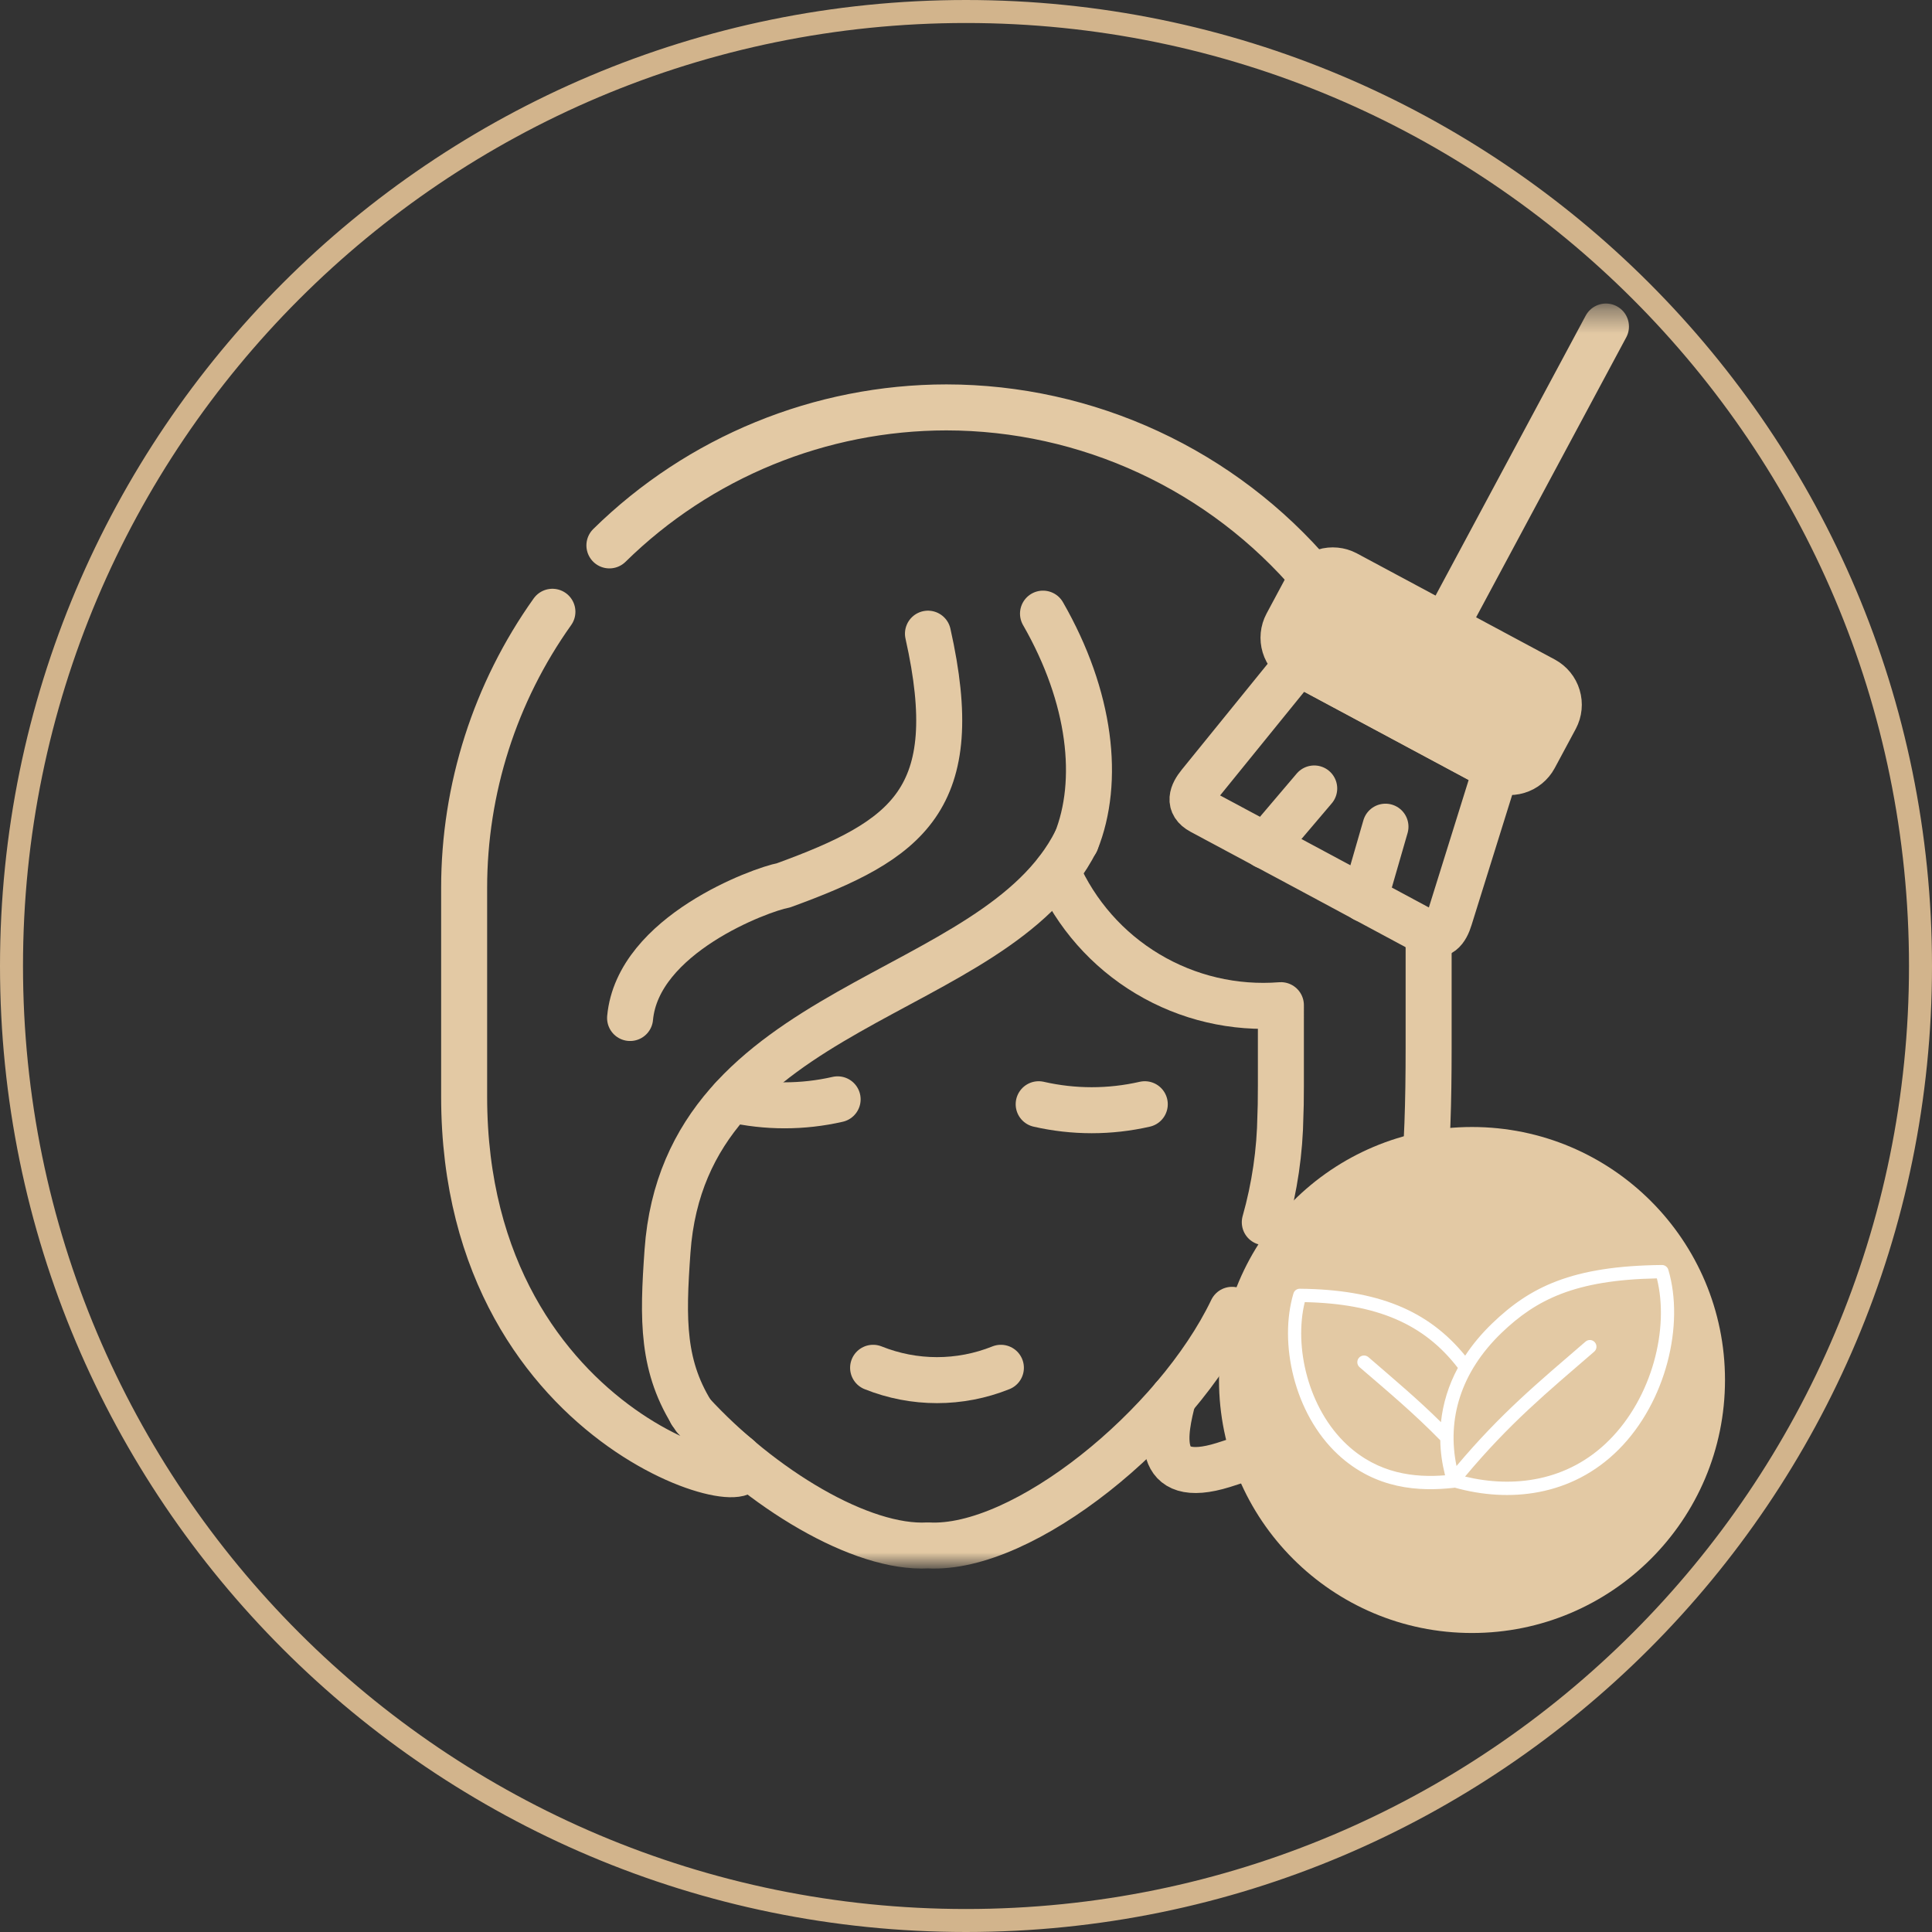 <svg width="84" height="84" viewBox="0 0 84 84" fill="none" xmlns="http://www.w3.org/2000/svg">
<rect x="0" y="0" width="84" height="84" fill="#333333" stroke="none"/>
<g clip-path="url(#clip0_501_54)">
<path d="M42 83.5C64.92 83.5 83.5 64.92 83.5 42C83.5 19.08 64.92 0.5 42 0.5C19.08 0.5 0.5 19.08 0.5 42C0.5 64.92 19.08 83.5 42 83.5Z" stroke="#D2B48C"/>
<mask id="mask0_501_54" style="mask-type:luminance" maskUnits="userSpaceOnUse" x="17" y="13" width="56" height="55">
<path d="M17.699 13.396H72.299V67.996H17.699V13.396Z" fill="white"/>
</mask>
<g mask="url(#mask0_501_54)">
<path d="M53.566 56.949C51.138 62.014 44.491 67.429 40.351 67.192C37.451 67.358 33.104 64.74 30.051 61.414M45.961 37.879C46.777 39.74 48.152 41.301 49.896 42.344C51.639 43.388 53.665 43.863 55.691 43.703C55.691 47.203 55.697 47.996 55.67 48.494C55.648 50.066 55.419 51.628 54.991 53.141" stroke="#E3C9A4" stroke-width="2" stroke-miterlimit="10" stroke-linecap="round" stroke-linejoin="round"/>
<path d="M46.783 36.591C47.84 33.966 47.438 30.318 45.348 26.68" stroke="#E3C9A4" stroke-width="2" stroke-miterlimit="10" stroke-linecap="round" stroke-linejoin="round"/>
<path d="M27.395 44.261C27.73 40.631 33.094 38.671 34.06 38.495C39.481 36.519 41.968 34.773 40.346 27.551" stroke="#E3C9A4" stroke-width="2" stroke-miterlimit="10" stroke-linecap="round" stroke-linejoin="round"/>
<path d="M37.961 59.469C39.744 60.185 41.734 60.185 43.517 59.469" stroke="#E3C9A4" stroke-width="2" stroke-miterlimit="10" stroke-linecap="round" stroke-linejoin="round"/>
<path d="M31.809 47.797C33.326 48.144 34.902 48.144 36.419 47.797" stroke="#E3C9A4" stroke-width="2" stroke-miterlimit="10" stroke-linecap="round" stroke-linejoin="round"/>
<path d="M45.16 48.01C46.678 48.357 48.255 48.357 49.773 48.01" stroke="#E3C9A4" stroke-width="2" stroke-miterlimit="10" stroke-linecap="round" stroke-linejoin="round"/>
<path d="M69.824 14.197L62.824 27.249" stroke="#E3C9A4" stroke-width="2" stroke-miterlimit="10" stroke-linecap="round" stroke-linejoin="round"/>
<path d="M67.131 29.558L58.523 24.942C58.236 24.79 57.901 24.758 57.591 24.851C57.28 24.945 57.019 25.157 56.864 25.442L55.948 27.151C55.796 27.437 55.763 27.772 55.857 28.082C55.951 28.392 56.163 28.653 56.448 28.807L65.056 33.423C65.343 33.576 65.678 33.61 65.989 33.516C66.3 33.422 66.561 33.209 66.715 32.923L67.631 31.217C67.783 30.93 67.816 30.596 67.722 30.285C67.629 29.974 67.416 29.713 67.131 29.558Z" stroke="#E3C9A4" stroke-width="2" stroke-miterlimit="10" stroke-linecap="round" stroke-linejoin="round"/>
<path d="M65.056 33.419L60.756 31.111L56.45 28.803L52.157 34.095C51.834 34.495 51.632 34.959 52.237 35.284L57.117 37.899L61.992 40.519C62.597 40.845 62.874 40.419 63.025 39.926L65.056 33.419Z" stroke="#E3C9A4" stroke-width="2" stroke-miterlimit="10" stroke-linecap="round" stroke-linejoin="round"/>
<path d="M62.114 40.579V45.595C62.114 54.628 61.269 61.195 53.189 63.695C50.104 64.654 50.623 62.247 51.013 60.772M26.496 23.713C30.406 19.871 35.667 17.717 41.149 17.713C44.187 17.716 47.187 18.38 49.943 19.658C52.699 20.935 55.145 22.797 57.111 25.113M46.782 36.576C43.272 43.537 29.793 43.488 29.022 54.401C28.81 57.385 28.767 59.453 30.202 61.635C30.794 62.26 31.43 62.842 32.107 63.375C34.436 65.729 20.18 62.794 20.18 47.675V38.606C20.18 34.302 21.521 30.105 24.018 26.599" stroke="#E3C9A4" stroke-width="2" stroke-miterlimit="10" stroke-linecap="round" stroke-linejoin="round"/>
<path d="M60.238 35.943L59.328 39.093" stroke="#E3C9A4" stroke-width="2" stroke-miterlimit="10" stroke-linecap="round" stroke-linejoin="round"/>
<path d="M57.14 34.281L55.016 36.781" stroke="#E3C9A4" stroke-width="2" stroke-miterlimit="10" stroke-linecap="round" stroke-linejoin="round"/>
</g>
<path d="M58.152 25.057L67.308 29.864L66.469 32.916H65.169L55.707 28.338L56.699 25.82L58.152 25.057Z" fill="#E3C9A4"/>
<circle cx="64" cy="60" r="11" fill="#E3C9A4"/>
<path fill-rule="evenodd" clip-rule="evenodd" d="M63.703 58.942C62.1 56.97 59.895 56.065 56.514 56.032C56.387 56.03 56.271 56.115 56.237 56.238C55.6 58.365 56.248 61.452 58.176 63.243C59.808 64.755 61.706 64.859 63.223 64.686C63.235 64.685 63.24 64.683 63.252 64.681C65.602 65.338 68.328 65.071 70.371 63.029C72.449 60.95 73.242 57.581 72.536 55.207C72.501 55.083 72.385 54.999 72.258 55C68.322 55.039 66.511 55.97 64.884 57.533C64.415 57.984 64.022 58.456 63.703 58.942ZM63.698 64.198C65.793 64.704 68.166 64.416 69.96 62.62C71.83 60.753 72.588 57.768 72.038 55.582C68.473 55.651 66.794 56.503 65.284 57.951C63.495 59.674 62.91 61.721 63.327 63.738C65.26 61.441 66.864 60.118 68.936 58.331C69.057 58.226 69.237 58.24 69.341 58.361C69.445 58.482 69.434 58.665 69.312 58.769C67.24 60.558 65.642 61.875 63.698 64.198ZM63.385 59.474C61.909 57.557 59.866 56.683 56.729 56.614C56.254 58.55 56.868 61.236 58.569 62.819C59.935 64.085 61.51 64.249 62.829 64.144C62.702 63.637 62.627 63.128 62.621 62.621C61.492 61.467 60.41 60.558 59.113 59.444C58.992 59.339 58.98 59.156 59.084 59.035C59.189 58.914 59.374 58.901 59.495 59.005C60.653 60.006 61.649 60.842 62.65 61.833C62.737 61.029 62.974 60.236 63.385 59.474Z" fill="white"/>
</g>
<defs>
<clipPath id="clip0_501_54">
<rect width="84" height="84" fill="white"/>
</clipPath>
</defs>
</svg>
